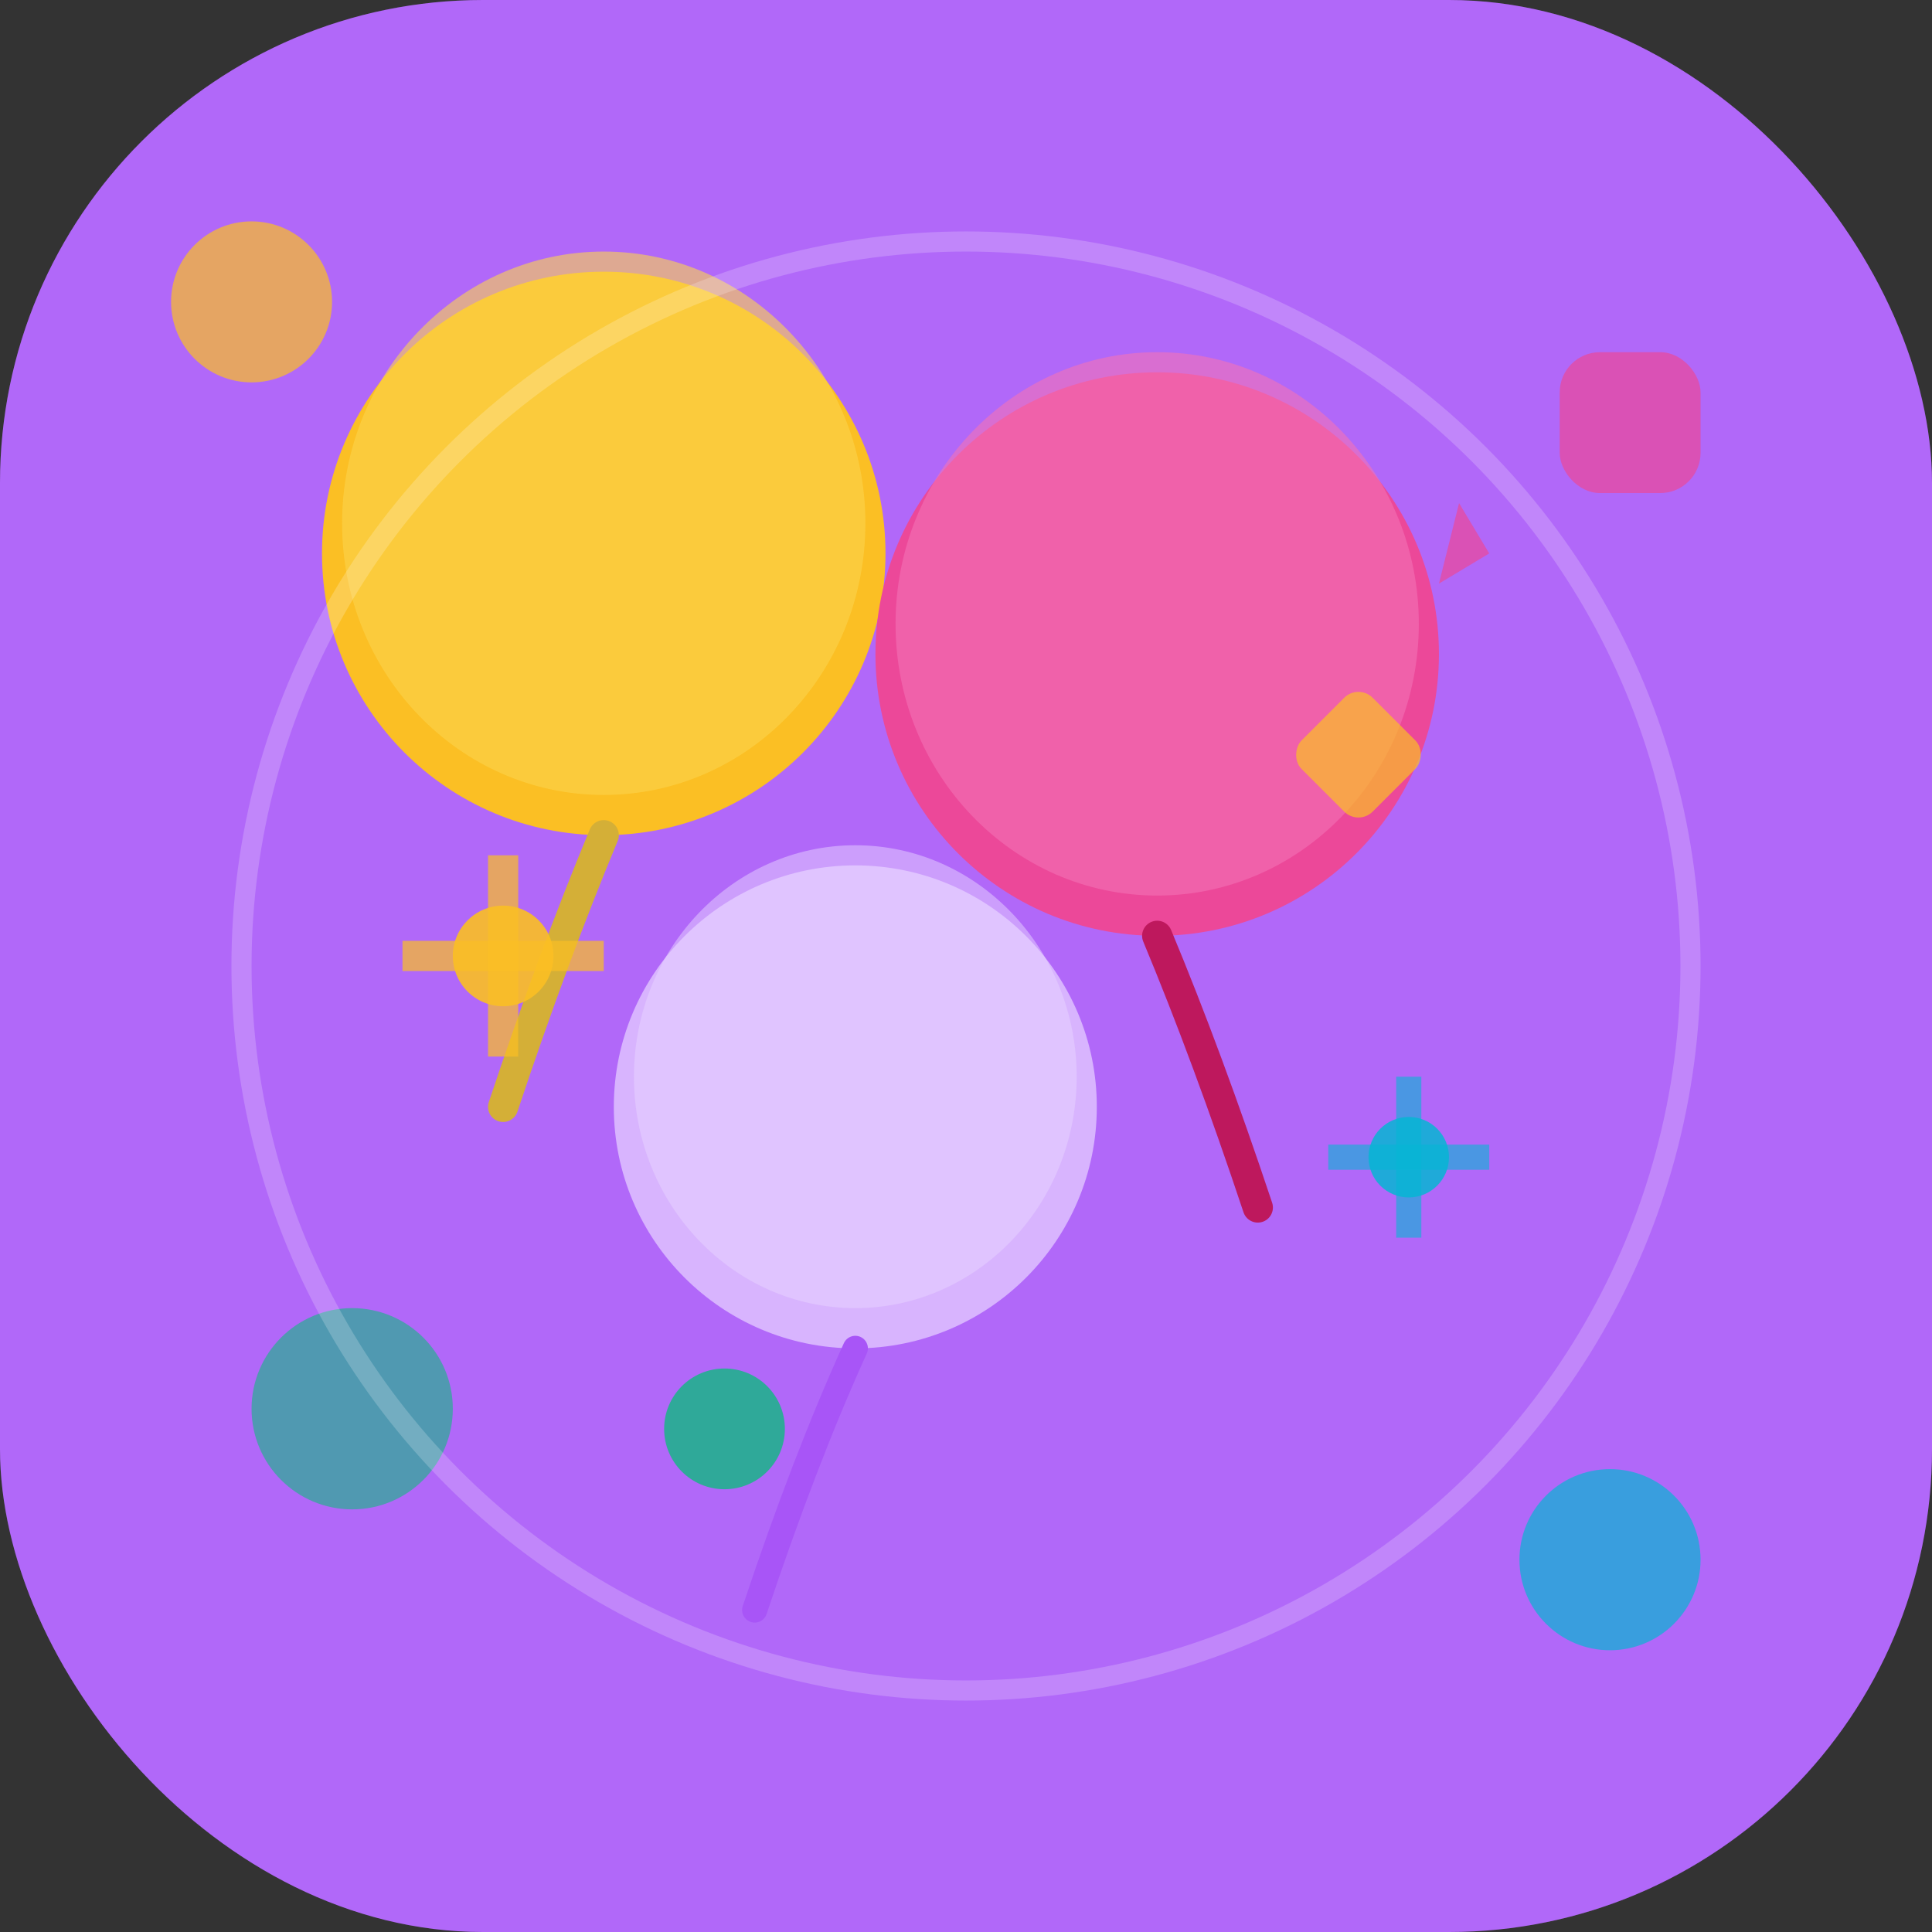 <svg width="192" height="192" viewBox="0 0 192 192" fill="none" xmlns="http://www.w3.org/2000/svg">
  <rect x="0" y="0" width="192" height="192" fill="#333333" stroke="none"/>
  <rect width="192" height="192" fill="#a855f7" rx="48"/>
  <rect width="192" height="192" fill="url(#gradientBg)" rx="48" opacity="0.2"/>

  <defs>
    <linearGradient id="gradientBg" x1="0" y1="0" x2="192" y2="192">
      <stop offset="0%" style="stop-color:#d8b4fe;stop-opacity:1" />
      <stop offset="100%" style="stop-color:#6d28d9;stop-opacity:1" />
    </linearGradient>
  </defs>

  <circle cx="25" cy="30" r="8" fill="#fbbf24" opacity="0.7"/>
  <rect x="155" y="35" width="14" height="14" fill="#ec4899" rx="4" opacity="0.7"/>
  <circle cx="35" cy="140" r="10" fill="#10b981" opacity="0.6"/>
  <circle cx="160" cy="155" r="9" fill="#06b6d4" opacity="0.7"/>

  <g>
    <circle cx="60" cy="55" r="28" fill="#fbbf24"/>
    <path d="M60 83 Q55 95 50 110" stroke="#d4af37" stroke-width="3" fill="none" stroke-linecap="round"/>
    <ellipse cx="60" cy="52" rx="26" ry="27" fill="#fcd34d" opacity="0.6"/>

    <circle cx="115" cy="65" r="28" fill="#ec4899"/>
    <path d="M115 93 Q120 105 125 120" stroke="#be185d" stroke-width="3" fill="none" stroke-linecap="round"/>
    <ellipse cx="115" cy="62" rx="26" ry="27" fill="#f472b6" opacity="0.6"/>

    <circle cx="85" cy="110" r="24" fill="#d8b4fe"/>
    <path d="M85 134 Q80 145 75 160" stroke="#a855f7" stroke-width="2.5" fill="none" stroke-linecap="round"/>
    <ellipse cx="85" cy="107" rx="22" ry="23" fill="#e9d5ff" opacity="0.5"/>
  </g>

  <g>
    <g transform="translate(50, 95)">
      <circle cx="0" cy="0" r="5" fill="#fbbf24" opacity="0.9"/>
      <line x1="0" y1="-10" x2="0" y2="10" stroke="#fbbf24" stroke-width="3" opacity="0.7"/>
      <line x1="-10" y1="0" x2="10" y2="0" stroke="#fbbf24" stroke-width="3" opacity="0.7"/>
    </g>

    <g transform="translate(140, 115)">
      <circle cx="0" cy="0" r="4" fill="#06b6d4" opacity="0.85"/>
      <line x1="0" y1="-8" x2="0" y2="8" stroke="#06b6d4" stroke-width="2.5" opacity="0.6"/>
      <line x1="-8" y1="0" x2="8" y2="0" stroke="#06b6d4" stroke-width="2.5" opacity="0.6"/>
    </g>
  </g>

  <circle cx="72" cy="142" r="6" fill="#10b981" opacity="0.8"/>
  <rect x="130" y="70" width="10" height="10" fill="#fbbf24" rx="2" opacity="0.7" transform="rotate(45 135 75)"/>
  <path d="M 145 50 L 148 55 L 143 58 Z" fill="#ec4899" opacity="0.7"/>

  <circle cx="96" cy="96" r="72" fill="none" stroke="white" stroke-width="2" opacity="0.2"/>
</svg>
